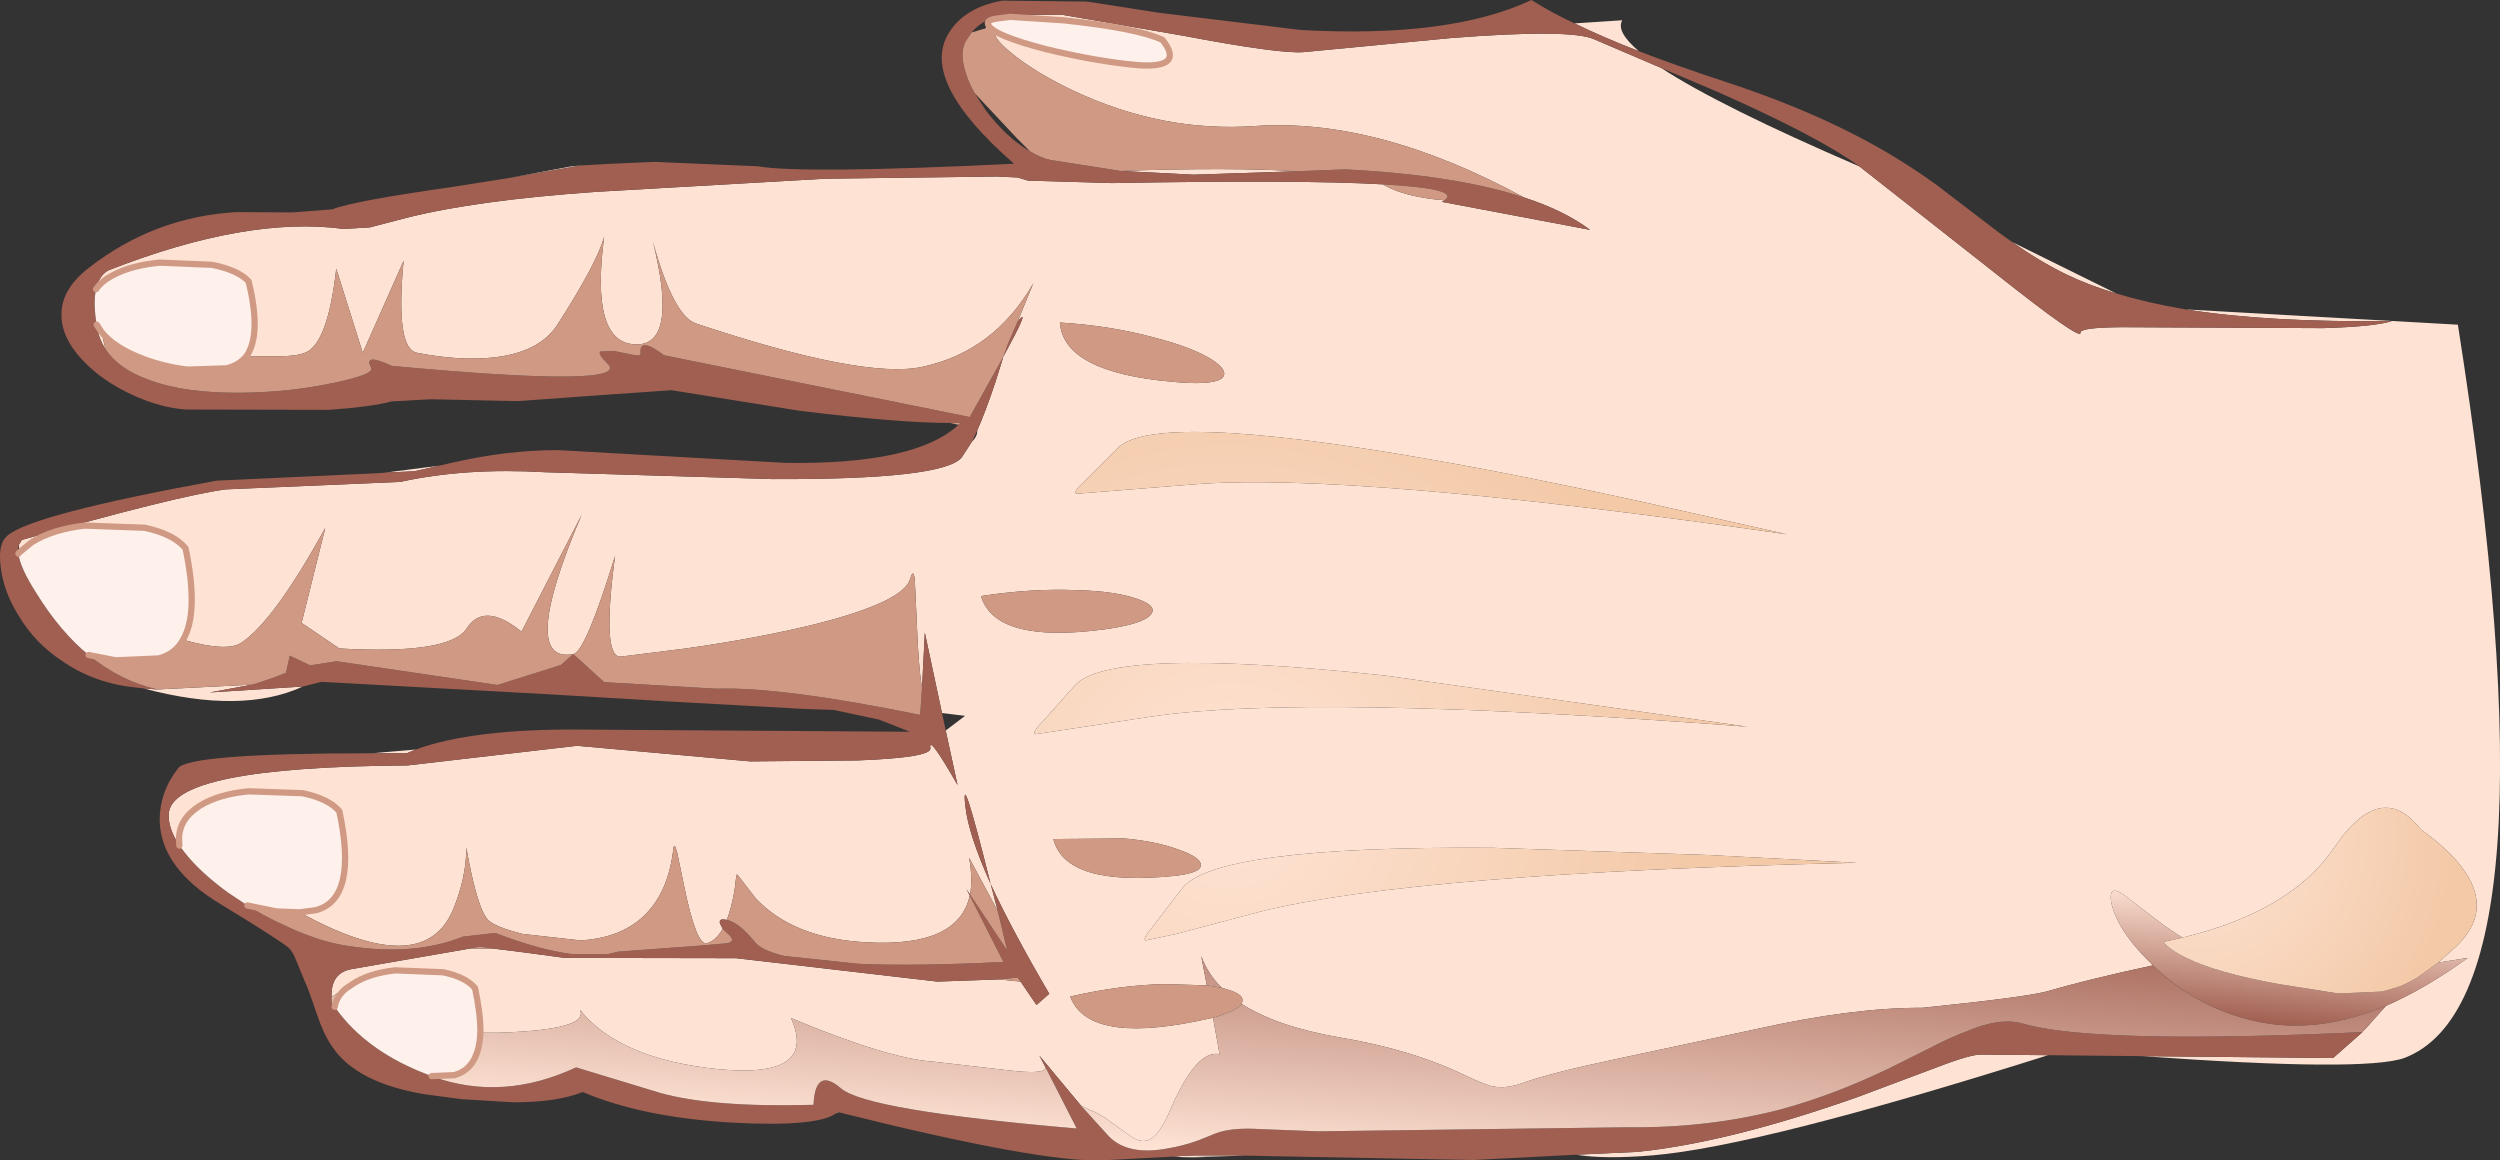 <?xml version="1.0" encoding="UTF-8" standalone="no"?>
<svg xmlns:xlink="http://www.w3.org/1999/xlink" height="186.0px" width="400.75px" xmlns="http://www.w3.org/2000/svg">
  <rect width="100%" height="100%" fill="#333333" stroke="none"/>
  <g transform="matrix(1.0, 0.0, 0.0, 1.0, 205.75, 79.6)">
    <path d="M46.65 -75.85 L54.3 -76.35 Q53.25 -74.55 56.95 -71.4 51.15 -73.65 46.65 -75.85 M116.8 -40.8 L133.5 -32.55 Q129.0 -33.9 125.4 -35.65 121.3 -37.65 116.8 -40.8 M144.6 -30.0 L177.7 -28.15 188.25 -27.55 Q205.2 80.3 179.65 90.0 173.25 92.25 137.65 89.7 L168.25 90.0 172.95 85.85 172.9 85.85 173.55 85.2 176.7 81.65 Q183.0 78.9 189.85 73.95 L185.1 74.7 187.95 72.15 Q196.75 63.75 182.25 53.3 175.9 45.2 168.4 56.3 161.5 66.5 144.1 70.7 142.05 69.45 139.95 67.85 L134.65 63.8 Q132.7 62.45 132.6 64.05 132.55 65.85 134.2 68.85 136.0 71.9 139.15 74.9 L139.35 75.15 Q128.7 77.45 122.25 79.35 118.5 80.3 102.4 81.95 91.2 81.9 75.6 85.4 L53.85 90.05 Q42.7 92.4 38.2 94.05 35.65 94.95 33.6 94.55 32.4 94.35 29.25 92.85 20.65 88.65 9.0 86.7 -1.1 84.95 -6.75 81.3 -5.9 79.85 -9.2 78.95 L-9.9 78.75 Q-12.15 76.5 -13.2 73.65 L-12.3 78.35 -19.05 78.15 Q-26.25 78.3 -34.2 80.15 -31.4 87.6 -14.15 84.15 L-11.3 83.55 -10.25 89.4 Q-13.95 88.55 -18.2 98.4 -19.65 101.85 -21.15 102.9 -22.35 103.7 -24.0 102.9 L-27.15 100.65 Q-29.4 98.9 -31.1 98.3 L-32.45 97.65 -39.15 89.6 -38.15 91.5 -38.15 91.55 Q-38.25 92.7 -44.3 91.95 L-55.95 90.6 Q-63.3 90.15 -78.95 83.6 -74.6 93.3 -90.5 91.8 -106.5 90.2 -112.8 82.25 -111.15 85.5 -126.0 85.95 L-128.75 85.95 Q-128.7 83.0 -129.6 78.8 -131.1 77.0 -134.75 76.25 L-142.4 75.95 Q-146.6 76.4 -149.25 78.15 L-150.35 78.9 Q-151.7 79.55 -152.6 80.25 -152.75 76.35 -149.4 75.75 L-130.4 72.45 -126.35 72.5 -121.55 73.1 -115.25 73.95 -87.75 74.0 -55.5 77.75 -45.6 77.4 -42.15 77.75 -39.6 81.5 -37.55 79.7 Q-43.55 69.45 -46.95 62.1 -51.8 42.65 -51.0 49.65 -50.55 54.05 -46.95 62.1 L-45.8 66.45 -50.4 57.9 Q-49.8 61.25 -50.25 63.8 L-50.85 62.9 -50.3 63.95 Q-52.1 72.3 -66.95 71.45 -78.6 70.8 -84.6 64.4 L-87.2 61.05 Q-87.6 60.45 -87.65 60.6 L-87.8 61.4 Q-88.05 64.2 -88.95 67.05 L-89.25 67.85 -89.7 67.8 Q-90.5 67.7 -90.35 68.4 L-89.9 69.3 Q-91.05 71.25 -92.45 71.6 -94.1 72.0 -96.05 62.6 L-97.2 57.05 Q-97.7 55.1 -97.85 56.75 -98.75 64.1 -103.2 67.8 -106.85 70.8 -112.65 71.15 L-122.0 70.1 Q-126.15 69.05 -127.35 68.0 -129.2 66.45 -131.0 56.25 -131.0 61.05 -133.1 66.15 -137.85 77.6 -157.7 66.65 L-155.1 66.3 Q-148.35 64.5 -151.35 50.45 -153.0 48.45 -157.25 47.55 L-165.9 47.25 Q-170.7 47.7 -173.7 49.55 -177.05 51.65 -177.05 54.9 L-177.0 55.95 Q-178.85 53.1 -178.7 50.85 -178.25 43.35 -140.4 43.1 L-113.25 39.95 -85.5 42.45 -68.3 42.3 Q-56.45 41.85 -56.6 40.35 -57.0 37.95 -52.25 46.25 L-54.15 37.5 -51.05 35.15 -54.75 34.7 -57.5 21.8 -57.95 30.65 Q-58.55 27.15 -58.8 19.8 L-59.1 13.5 Q-59.3 11.3 -59.85 13.2 -60.9 16.85 -74.85 20.4 -84.15 22.7 -95.85 24.35 L-106.2 25.65 Q-109.35 25.95 -107.15 9.5 -111.9 24.9 -113.85 25.25 -122.7 26.9 -112.5 2.9 L-122.15 21.65 Q-128.15 16.8 -130.95 21.15 -133.7 25.35 -151.35 24.35 L-157.4 20.25 -153.6 5.0 Q-161.85 20.0 -167.1 23.45 -169.4 24.95 -176.4 22.95 -173.85 18.6 -176.0 8.3 -177.9 6.0 -182.55 5.0 L-192.15 4.65 Q-197.4 5.25 -200.7 7.35 L-202.7 9.0 -202.7 7.7 -202.25 6.95 Q-177.2 -0.15 -169.55 -1.15 L-141.6 -2.35 Q-131.1 -4.65 -118.35 -3.9 L-81.9 -2.8 Q-54.6 -2.7 -51.6 -6.25 L-49.95 -8.8 -49.8 -8.95 Q-49.05 -9.75 -49.1 -10.6 -47.75 -13.65 -46.2 -18.3 L-44.9 -22.45 Q-40.65 -30.25 -42.3 -28.45 L-42.65 -28.0 -40.1 -34.2 Q-46.4 -23.25 -57.9 -20.8 -67.2 -18.75 -94.2 -27.75 -97.85 -29.05 -101.1 -40.9 -96.9 -24.0 -104.0 -24.4 -111.15 -24.75 -108.9 -41.65 -110.1 -37.35 -116.4 -27.55 -119.3 -23.1 -126.65 -22.3 -132.0 -21.7 -138.9 -23.05 -142.4 -23.7 -141.05 -37.8 L-147.6 -23.05 -151.85 -36.55 Q-153.2 -24.6 -156.75 -23.1 -158.15 -22.5 -160.95 -22.5 L-166.25 -22.5 Q-163.8 -25.95 -165.9 -34.5 -167.55 -36.3 -171.75 -37.15 L-180.15 -37.5 Q-184.85 -37.05 -187.8 -35.4 -189.5 -34.5 -190.35 -33.25 -189.9 -35.4 -188.4 -36.25 -166.1 -45.0 -150.65 -42.9 L-146.45 -43.15 -140.7 -44.65 Q-129.5 -47.5 -110.1 -48.85 L-73.5 -50.95 -46.05 -51.3 -42.6 -51.15 -41.0 -50.65 -27.45 -50.25 Q2.65 -50.8 15.9 -50.05 L16.65 -49.65 Q19.35 -48.25 24.15 -47.65 L25.8 -47.5 25.35 -47.25 49.15 -42.75 Q45.0 -45.85 38.55 -47.95 14.95 -60.75 -4.55 -59.4 -19.4 -58.35 -33.65 -65.05 -38.85 -67.5 -42.6 -70.3 -45.95 -72.85 -46.25 -74.05 -46.55 -75.0 -47.85 -75.0 L-47.3 -75.55 Q-46.5 -73.9 -38.0 -71.7 -29.7 -69.7 -23.25 -69.15 -15.8 -68.65 -19.4 -73.2 -23.45 -75.1 -35.3 -76.35 L-43.8 -76.9 -45.8 -76.65 -45.2 -77.1 -44.6 -77.2 -35.6 -77.25 -16.25 -73.9 Q-0.45 -70.9 3.3 -71.25 L26.85 -73.5 Q46.05 -75.0 49.8 -73.3 L60.55 -68.7 Q69.75 -62.65 92.35 -52.9 L114.1 -35.8 Q127.9 -24.85 127.75 -26.25 127.6 -27.1 134.35 -27.15 L166.65 -27.0 Q175.15 -27.25 177.7 -28.15 158.35 -27.85 144.6 -30.0 M122.55 89.55 Q76.35 104.15 59.2 105.6 51.4 106.25 46.9 105.5 L56.7 105.05 Q71.35 103.55 91.9 96.3 L104.7 91.5 Q110.4 89.3 112.05 89.45 L122.55 89.55 M-11.55 105.8 Q-14.6 106.05 -17.6 105.8 L-15.6 105.65 -11.55 105.8 M-146.1 41.15 L-139.1 40.55 -140.55 41.15 -146.1 41.15 M-157.2 30.45 Q-167.0 34.95 -182.75 30.75 L-180.15 30.95 -180.6 30.9 -180.05 30.9 -165.35 30.15 -172.1 31.4 -157.2 30.45 M-143.9 -3.85 L-135.35 -4.95 -139.35 -4.05 -143.9 -3.85 M-123.95 -51.1 L-114.35 -52.9 -112.5 -53.1 -123.95 -51.1 M2.2 -52.15 L-14.45 -51.6 -26.15 -52.2 Q-8.55 -52.8 2.2 -52.15 M57.3 0.8 Q38.2 -3.4 23.25 -6.0 -21.2 -13.8 -26.7 -7.65 L-31.95 -2.4 Q-33.8 -0.75 -33.2 -0.45 L-14.4 -1.95 Q10.8 -4.0 80.7 6.05 L57.3 0.8 M91.9 58.7 L67.95 57.45 33.45 56.3 Q-11.6 56.0 -16.4 63.0 L-21.05 69.05 Q-22.7 71.0 -22.1 71.15 L-17.15 70.1 -3.6 66.5 Q21.25 60.35 91.9 58.7 M74.4 36.9 L16.35 28.7 Q-28.4 23.9 -33.6 30.45 L-38.6 36.05 Q-40.35 37.8 -39.8 38.1 L-21.05 35.25 Q4.05 31.55 74.4 36.9 M-189.5 -26.4 L-188.85 -23.65 Q-189.95 -25.35 -190.25 -27.4 L-190.25 -27.55 -189.5 -26.4 M-45.05 -22.15 L-44.75 -22.9 -44.9 -22.45 -45.05 -22.15 M-9.95 -18.9 Q-8.55 -20.05 -11.55 -22.0 -14.7 -23.95 -20.75 -25.5 -27.75 -27.4 -35.85 -27.9 -35.3 -19.95 -17.85 -18.4 -11.6 -17.8 -9.95 -18.9 M-23.45 16.4 Q-27.0 15.15 -33.2 15.0 -40.4 14.7 -48.5 15.95 -46.2 23.6 -28.8 21.3 -22.55 20.45 -21.3 18.95 -20.1 17.55 -23.45 16.4 M-25.55 54.8 L-36.9 54.9 Q-34.95 62.6 -17.4 60.8 -13.1 60.3 -13.25 59.0 -13.35 57.8 -16.8 56.6 -20.45 55.25 -25.55 54.8" fill="#fee3d4" fill-rule="evenodd" stroke="none"/>
    <path d="M46.65 -75.85 Q51.15 -73.65 56.95 -71.4 63.15 -69.0 70.95 -66.45 82.5 -62.65 91.45 -58.05 98.25 -54.6 104.7 -49.95 L114.7 -42.3 116.8 -40.8 Q121.3 -37.65 125.4 -35.65 129.0 -33.9 133.5 -32.55 138.45 -31.05 144.6 -30.0 158.35 -27.85 177.7 -28.15 175.15 -27.25 166.65 -27.0 L134.35 -27.15 Q127.6 -27.1 127.75 -26.25 127.9 -24.85 114.1 -35.8 L92.35 -52.9 Q85.8 -57.7 69.4 -64.95 L60.55 -68.7 49.8 -73.3 Q46.05 -75.0 26.85 -73.5 L3.3 -71.25 Q-0.45 -70.9 -16.25 -73.9 L-35.6 -77.25 -44.6 -77.2 -45.2 -77.1 Q-48.35 -76.45 -50.0 -74.4 L-51.0 -72.9 Q-51.95 -70.95 -50.9 -67.8 -50.45 -66.3 -49.5 -64.65 L-47.75 -61.95 Q-45.5 -58.95 -42.8 -56.8 -41.7 -55.95 -40.65 -55.35 -38.9 -54.3 -37.35 -53.95 L-26.15 -52.2 -14.45 -51.6 2.2 -52.15 9.85 -52.45 Q27.6 -51.55 38.55 -47.95 45.0 -45.85 49.15 -42.75 L25.35 -47.25 25.8 -47.5 Q28.5 -49.35 15.9 -50.05 2.65 -50.8 -27.45 -50.25 L-41.0 -50.65 -42.6 -51.15 -46.05 -51.3 -73.5 -50.95 -110.1 -48.85 Q-129.5 -47.5 -140.7 -44.65 L-146.45 -43.15 -150.65 -42.9 Q-166.1 -45.0 -188.4 -36.25 -189.9 -35.4 -190.35 -33.25 -190.85 -31.05 -190.25 -27.55 L-190.25 -27.4 Q-189.95 -25.35 -188.85 -23.65 -186.8 -20.5 -182.0 -18.75 -176.1 -16.5 -166.7 -16.65 -159.15 -16.75 -152.15 -18.25 -145.7 -19.6 -146.25 -20.65 -147.6 -23.1 -142.95 -20.95 -104.3 -17.35 -108.35 -21.3 -110.0 -22.9 -109.5 -23.25 L-107.4 -23.35 -104.45 -22.75 Q-103.05 -22.45 -103.05 -22.9 -103.4 -25.75 -99.3 -22.65 L-50.3 -12.75 -45.05 -22.15 -44.9 -22.45 -44.75 -22.9 -44.15 -24.55 -42.65 -28.0 -42.3 -28.45 Q-40.65 -30.25 -44.9 -22.45 L-46.2 -18.3 Q-47.75 -13.65 -49.1 -10.6 L-49.95 -8.8 -51.6 -6.25 Q-54.6 -2.7 -81.9 -2.8 L-118.35 -3.9 Q-131.1 -4.65 -141.6 -2.35 L-169.55 -1.15 Q-177.2 -0.15 -202.25 6.95 L-202.7 7.7 Q-202.95 8.3 -202.8 9.15 -202.55 11.4 -199.85 15.6 -196.1 21.65 -191.55 25.4 -186.5 29.55 -180.6 30.9 L-180.15 30.95 -182.75 30.75 -183.65 30.65 Q-190.5 30.0 -195.65 26.45 -200.15 23.55 -202.85 18.95 -205.25 15.05 -205.65 11.15 -206.1 7.55 -204.6 6.3 -200.85 2.9 -171.05 -2.55 L-145.05 -3.75 -143.9 -3.85 -139.35 -4.05 -135.35 -4.95 -133.4 -5.4 Q-124.55 -7.45 -116.3 -7.45 L-100.4 -6.55 -79.8 -5.4 Q-59.0 -5.1 -52.1 -11.5 L-51.8 -11.8 -53.45 -11.8 Q-61.65 -11.8 -77.55 -13.75 L-98.1 -17.05 -108.2 -16.35 -122.75 -15.3 -136.65 -15.6 -143.0 -15.25 Q-146.1 -14.4 -153.0 -13.9 L-175.85 -13.95 Q-180.0 -14.2 -184.65 -16.35 -189.45 -18.6 -192.5 -21.85 -195.9 -25.45 -195.9 -29.1 -195.95 -33.3 -191.4 -36.75 -180.95 -44.85 -167.85 -45.6 L-158.85 -45.55 -152.45 -46.05 Q-149.3 -47.35 -133.1 -49.65 L-123.95 -51.1 -112.5 -53.1 -112.2 -53.1 -107.85 -53.35 -100.8 -53.65 -84.3 -52.95 Q-77.25 -51.7 -43.2 -53.35 -58.5 -66.7 -53.6 -74.4 -51.05 -78.45 -45.05 -79.5 L-31.7 -79.35 -30.5 -79.2 -19.95 -77.55 2.7 -74.8 Q26.7 -73.45 39.75 -79.6 42.7 -77.7 46.65 -75.85 M137.65 89.7 L122.55 89.55 112.05 89.45 Q110.4 89.3 104.7 91.5 L91.9 96.3 Q71.35 103.55 56.7 105.05 L46.9 105.5 30.45 106.35 -6.15 105.65 -15.6 105.65 -17.6 105.8 -29.0 106.4 Q-38.9 106.8 -71.3 98.7 L-71.45 98.7 -71.7 98.85 Q-74.75 101.1 -88.55 100.35 -102.8 99.5 -112.35 95.45 -116.4 97.1 -123.5 97.1 L-131.7 96.6 -137.4 95.85 Q-148.65 94.05 -152.55 88.1 -153.9 86.15 -155.0 82.85 -156.35 78.8 -156.9 77.7 L-158.3 74.3 Q-158.75 73.1 -159.35 72.45 -160.35 71.45 -170.45 65.3 -179.9 59.6 -180.15 52.05 -180.2 47.4 -177.2 43.55 -175.5 41.15 -146.1 41.15 L-140.55 41.15 -139.1 40.55 Q-129.95 37.2 -112.65 37.35 L-59.9 37.7 -64.85 35.75 -72.15 34.2 -76.7 34.05 -97.55 32.9 -117.65 31.7 -154.2 29.7 -157.2 30.45 -172.1 31.4 -165.35 30.15 Q-162.75 29.4 -159.9 28.25 L-159.3 25.5 -156.05 27.05 -151.8 26.4 -126.0 30.2 -115.85 27.0 -113.85 25.25 -108.9 29.75 -90.95 30.8 Q-80.55 30.45 -58.25 35.0 L-57.95 30.65 -57.5 21.8 -54.75 34.7 -54.15 37.5 -52.25 46.25 Q-57.0 37.95 -56.6 40.35 -56.45 41.85 -68.3 42.3 L-85.5 42.45 -113.25 39.95 -140.4 43.1 Q-178.25 43.35 -178.7 50.85 -178.85 53.1 -177.0 55.95 L-176.15 57.05 Q-173.7 60.2 -169.25 63.45 L-166.1 65.55 Q-163.25 67.35 -160.1 68.75 -155.15 71.1 -151.05 71.85 -139.8 73.85 -131.55 70.55 L-126.35 69.95 Q-119.4 72.65 -114.05 73.35 L-108.35 73.35 -106.65 72.95 -93.75 72.0 -89.15 71.6 Q-87.75 71.25 -88.95 70.2 L-89.9 69.3 -90.35 68.4 Q-90.5 67.7 -89.7 67.8 L-89.25 67.85 Q-87.3 68.25 -84.75 71.4 -83.7 72.75 -80.0 73.65 L-68.15 74.9 Q-59.0 75.3 -44.9 74.6 L-50.3 63.95 -50.85 62.9 -50.25 63.8 -44.3 72.75 -45.8 66.45 -46.95 62.1 Q-50.55 54.05 -51.0 49.65 -51.8 42.65 -46.95 62.1 -43.55 69.45 -37.55 79.7 L-39.6 81.5 -42.15 77.75 -42.65 77.1 -45.6 77.4 -55.5 77.75 -87.75 74.0 -115.25 73.95 -121.55 73.1 -126.35 72.5 -128.85 72.15 -130.4 72.45 -149.4 75.75 Q-152.75 76.35 -152.6 80.25 L-152.55 81.2 -152.1 81.8 Q-147.0 89.1 -136.55 92.9 L-136.2 93.05 Q-125.1 96.95 -113.4 91.5 L-99.9 95.6 Q-91.5 97.95 -75.35 97.5 -75.05 91.35 -70.95 94.85 -66.95 98.4 -33.15 101.3 L-38.15 91.5 -39.15 89.6 -32.45 97.65 -28.05 102.5 Q-24.95 105.75 -18.35 104.45 -16.2 104.1 -13.65 103.2 L-10.8 102.05 Q-8.25 101.1 -3.6 101.4 L5.55 101.75 55.15 101.1 Q68.1 101.25 79.65 98.25 88.0 96.0 97.0 91.7 L103.6 88.4 Q107.2 86.55 109.3 85.8 114.85 83.4 118.6 84.5 130.0 87.8 172.9 85.85 L172.95 85.85 168.25 90.0 137.65 89.7" fill="#a05f51" fill-rule="evenodd" stroke="none"/>
    <path d="M-52.1 -11.5 L-53.45 -11.8 -51.8 -11.8 -52.1 -11.5 M38.55 -47.95 Q27.6 -51.55 9.85 -52.45 L2.2 -52.15 Q-8.55 -52.8 -26.15 -52.2 L-37.35 -53.95 Q-38.9 -54.3 -40.65 -55.35 L-42.0 -56.7 -42.75 -57.45 -49.5 -64.65 Q-50.45 -66.3 -50.9 -67.8 -51.95 -70.95 -51.0 -72.9 L-50.0 -74.4 -48.15 -74.95 -47.85 -75.0 Q-46.55 -75.0 -46.25 -74.05 -45.95 -72.85 -42.6 -70.3 -38.85 -67.5 -33.65 -65.05 -19.4 -58.35 -4.55 -59.4 14.95 -60.75 38.55 -47.95 M15.9 -50.05 Q28.5 -49.35 25.8 -47.5 L24.15 -47.65 Q19.35 -48.25 16.65 -49.65 L15.9 -50.05 M-166.25 -22.5 L-160.95 -22.5 Q-158.15 -22.5 -156.75 -23.1 -153.2 -24.6 -151.85 -36.55 L-147.6 -23.05 -141.05 -37.8 Q-142.4 -23.7 -138.9 -23.05 -132.0 -21.7 -126.65 -22.3 -119.3 -23.1 -116.4 -27.55 -110.1 -37.35 -108.9 -41.65 -111.15 -24.75 -104.0 -24.4 -96.9 -24.0 -101.1 -40.9 -97.85 -29.05 -94.2 -27.75 -67.2 -18.75 -57.9 -20.8 -46.4 -23.25 -40.1 -34.2 L-42.65 -28.0 -44.15 -24.55 -44.75 -22.9 -45.05 -22.15 -50.3 -12.75 -99.3 -22.65 Q-103.4 -25.75 -103.05 -22.9 -103.05 -22.45 -104.45 -22.75 L-107.4 -23.35 -109.5 -23.25 Q-110.0 -22.9 -108.35 -21.3 -104.3 -17.35 -142.95 -20.95 -147.6 -23.1 -146.25 -20.65 -145.7 -19.6 -152.15 -18.25 -159.15 -16.75 -166.7 -16.65 -176.1 -16.5 -182.0 -18.75 -186.8 -20.5 -188.85 -23.65 L-189.5 -26.4 Q-187.5 -23.85 -182.75 -22.05 -179.4 -20.8 -175.7 -20.35 L-169.5 -20.55 Q-167.45 -21.0 -166.25 -22.5 M-176.4 22.95 Q-169.4 24.95 -167.1 23.45 -161.85 20.0 -153.6 5.0 L-157.4 20.25 -151.35 24.35 Q-133.7 25.35 -130.95 21.15 -128.15 16.8 -122.15 21.65 L-112.5 2.9 Q-122.7 26.9 -113.85 25.25 -111.9 24.9 -107.15 9.5 -109.35 25.95 -106.2 25.65 L-95.85 24.35 Q-84.15 22.7 -74.85 20.4 -60.9 16.85 -59.85 13.2 -59.3 11.3 -59.1 13.5 L-58.8 19.8 Q-58.55 27.15 -57.95 30.65 L-58.25 35.0 Q-80.55 30.45 -90.95 30.8 L-108.9 29.75 -113.85 25.25 -115.85 27.0 -126.0 30.2 -151.8 26.4 -156.05 27.05 -159.3 25.5 -159.9 28.25 Q-162.75 29.4 -165.35 30.15 L-180.05 30.9 -180.6 30.9 Q-186.5 29.55 -191.55 25.4 L-187.2 26.25 -180.3 25.95 Q-177.65 25.25 -176.4 22.95 M-157.7 66.65 Q-137.85 77.6 -133.1 66.15 -131.0 61.05 -131.0 56.25 -129.2 66.45 -127.35 68.0 -126.15 69.05 -122.0 70.1 L-112.65 71.15 Q-106.85 70.8 -103.2 67.8 -98.75 64.1 -97.85 56.75 -97.7 55.1 -97.2 57.05 L-96.05 62.6 Q-94.1 72.0 -92.45 71.6 -91.05 71.25 -89.9 69.3 L-88.95 70.2 Q-87.75 71.25 -89.15 71.6 L-93.75 72.0 -106.65 72.95 -108.35 73.35 -114.05 73.35 Q-119.4 72.65 -126.35 69.95 L-131.55 70.55 Q-139.8 73.85 -151.05 71.85 -155.15 71.1 -160.1 68.75 -163.25 67.35 -166.1 65.55 L-161.45 66.5 -157.7 66.65 M-89.25 67.85 L-88.95 67.05 Q-88.05 64.2 -87.8 61.4 L-87.65 60.6 Q-87.6 60.45 -87.2 61.05 L-84.6 64.4 Q-78.6 70.8 -66.95 71.45 -52.1 72.3 -50.3 63.95 L-44.9 74.6 Q-59.0 75.3 -68.15 74.9 L-80.0 73.65 Q-83.7 72.75 -84.75 71.4 -87.3 68.25 -89.25 67.85 M-50.25 63.8 Q-49.8 61.25 -50.4 57.9 L-45.8 66.45 -44.3 72.75 -50.25 63.8 M-42.15 77.75 L-45.6 77.4 -42.65 77.1 -42.15 77.75 M-126.35 72.5 L-130.4 72.45 -128.85 72.15 -126.35 72.5 M-11.3 83.55 L-14.15 84.15 Q-31.4 87.6 -34.2 80.15 -26.25 78.3 -19.05 78.15 L-12.3 78.35 -9.9 78.75 -9.2 78.95 Q-5.9 79.85 -6.75 81.3 L-6.8 81.45 Q-7.8 82.55 -11.3 83.55 M-9.95 -18.9 Q-11.6 -17.8 -17.85 -18.4 -35.3 -19.95 -35.85 -27.9 -27.75 -27.4 -20.75 -25.5 -14.7 -23.95 -11.55 -22.0 -8.55 -20.05 -9.95 -18.9 M-23.45 16.4 Q-20.1 17.55 -21.3 18.95 -22.55 20.45 -28.8 21.3 -46.2 23.6 -48.5 15.95 -40.4 14.7 -33.2 15.0 -27.0 15.15 -23.45 16.4 M-25.55 54.8 Q-20.45 55.25 -16.8 56.6 -13.35 57.8 -13.25 59.0 -13.1 60.3 -17.4 60.8 -34.95 62.6 -36.9 54.9 L-25.55 54.8" fill="#cf9984" fill-rule="evenodd" stroke="none"/>
    <path d="M57.3 0.8 L80.7 6.05 Q10.8 -4.0 -14.4 -1.95 L-33.2 -0.45 Q-33.8 -0.75 -31.95 -2.4 L-26.7 -7.65 Q-21.2 -13.8 23.25 -6.0 38.2 -3.4 57.3 0.8" fill="url(#gradient0)" fill-rule="evenodd" stroke="none"/>
    <path d="M91.9 58.7 Q21.25 60.35 -3.6 66.5 L-17.15 70.1 -22.1 71.15 Q-22.7 71.0 -21.05 69.05 L-16.4 63.0 Q-11.6 56.0 33.45 56.3 L67.95 57.45 91.9 58.7" fill="url(#gradient1)" fill-rule="evenodd" stroke="none"/>
    <path d="M74.4 36.9 Q4.05 31.55 -21.05 35.25 L-39.8 38.1 Q-40.35 37.8 -38.6 36.05 L-33.6 30.45 Q-28.4 23.9 16.35 28.7 L74.4 36.9" fill="url(#gradient2)" fill-rule="evenodd" stroke="none"/>
    <path d="M139.35 75.15 L139.15 74.9 Q136.0 71.9 134.2 68.85 132.55 65.85 132.6 64.05 132.7 62.45 134.65 63.8 L139.95 67.85 Q142.05 69.45 144.1 70.7 L141.0 71.4 Q142.2 72.75 144.7 73.95 149.55 76.35 159.55 78.15 L169.05 79.65 176.1 79.35 178.75 78.6 Q180.3 78.0 181.9 77.0 L185.1 74.7 189.85 73.95 Q183.0 78.9 176.7 81.65 166.3 86.0 157.05 84.35 147.0 82.5 139.35 75.15" fill="url(#gradient3)" fill-rule="evenodd" stroke="none"/>
    <path d="M144.1 70.7 Q161.5 66.5 168.4 56.3 175.9 45.2 182.25 53.3 196.75 63.75 187.95 72.15 L185.1 74.7 181.9 77.0 Q180.3 78.0 178.75 78.6 L176.1 79.35 169.05 79.65 159.55 78.15 Q149.55 76.35 144.7 73.95 142.2 72.75 141.0 71.4 L144.1 70.7" fill="url(#gradient4)" fill-rule="evenodd" stroke="none"/>
    <path d="M-6.15 105.65 L-11.55 105.8 -15.6 105.65 -6.15 105.65 M-71.3 98.7 L-71.7 98.85 -71.45 98.7 -71.3 98.7 M-152.6 80.25 Q-151.7 79.55 -150.35 78.9 -151.85 80.15 -152.1 81.8 L-152.55 81.2 -152.6 80.25 M-128.75 85.95 L-126.0 85.95 Q-111.15 85.5 -112.8 82.25 -106.5 90.2 -90.5 91.8 -74.6 93.3 -78.95 83.6 -63.3 90.15 -55.95 90.6 L-44.3 91.95 Q-38.25 92.7 -38.15 91.55 L-38.15 91.5 -33.15 101.3 Q-66.95 98.4 -70.95 94.85 -75.05 91.35 -75.35 97.5 -91.5 97.95 -99.9 95.6 L-113.4 91.5 Q-125.1 96.95 -136.2 93.05 L-136.55 92.9 -132.95 92.75 Q-129.0 91.7 -128.75 85.95 M-32.45 97.65 L-31.1 98.3 Q-29.4 98.9 -27.15 100.65 L-24.0 102.9 Q-22.35 103.7 -21.15 102.9 -19.65 101.85 -18.2 98.4 -13.95 88.55 -10.25 89.4 L-11.3 83.55 Q-7.8 82.55 -6.8 81.45 L-6.75 81.3 Q-1.1 84.95 9.0 86.7 20.65 88.65 29.25 92.85 32.4 94.35 33.6 94.55 35.65 94.95 38.2 94.05 42.7 92.4 53.85 90.05 L75.6 85.4 Q91.2 81.9 102.4 81.95 118.5 80.3 122.25 79.35 128.7 77.45 139.35 75.15 147.0 82.5 157.05 84.35 166.3 86.0 176.7 81.65 L173.55 85.2 172.9 85.85 Q130.0 87.8 118.6 84.5 114.85 83.4 109.3 85.8 107.2 86.55 103.6 88.4 L97.0 91.7 Q88.0 96.0 79.65 98.25 68.1 101.25 55.15 101.1 L5.55 101.75 -3.6 101.4 Q-8.25 101.1 -10.8 102.05 L-13.65 103.2 Q-16.2 104.1 -18.35 104.45 -24.95 105.75 -28.05 102.5 L-32.45 97.65 M-12.3 78.35 L-13.2 73.65 Q-12.15 76.5 -9.9 78.75 L-12.3 78.35" fill="url(#gradient5)" fill-rule="evenodd" stroke="none"/>
    <path d="M-45.8 -76.65 L-43.8 -76.9 -35.3 -76.35 Q-23.45 -75.1 -19.4 -73.2 -15.8 -68.65 -23.25 -69.15 -29.7 -69.7 -38.0 -71.7 -46.5 -73.9 -47.3 -75.55 L-47.4 -75.85 Q-47.4 -76.45 -45.8 -76.65 M-190.35 -33.25 Q-189.5 -34.5 -187.8 -35.4 -184.85 -37.05 -180.15 -37.5 L-171.75 -37.15 Q-167.55 -36.3 -165.9 -34.5 -163.8 -25.95 -166.25 -22.5 -167.45 -21.0 -169.5 -20.55 L-175.7 -20.35 Q-179.4 -20.8 -182.75 -22.05 -187.5 -23.85 -189.5 -26.4 L-190.25 -27.55 Q-190.85 -31.05 -190.35 -33.25 M-202.7 9.0 L-200.7 7.35 Q-197.4 5.25 -192.15 4.65 L-182.55 5.0 Q-177.9 6.0 -176.0 8.3 -173.85 18.6 -176.4 22.95 -177.65 25.25 -180.3 25.95 L-187.2 26.25 -191.55 25.4 Q-196.1 21.65 -199.85 15.6 -202.55 11.4 -202.8 9.15 L-202.7 9.0 M-177.0 55.95 L-177.05 54.9 Q-177.05 51.65 -173.7 49.55 -170.7 47.7 -165.9 47.25 L-157.25 47.55 Q-153.0 48.45 -151.35 50.45 -148.35 64.5 -155.1 66.3 L-157.7 66.65 -161.45 66.5 -166.1 65.55 -169.25 63.45 Q-173.7 60.2 -176.15 57.05 L-177.0 55.95 M-150.35 78.9 L-149.25 78.15 Q-146.6 76.4 -142.4 75.95 L-134.75 76.25 Q-131.1 77.0 -129.6 78.8 -128.7 83.0 -128.75 85.95 -129.0 91.7 -132.95 92.75 L-136.55 92.9 Q-147.0 89.1 -152.1 81.8 -151.85 80.15 -150.35 78.9" fill="#fef0eb" fill-rule="evenodd" stroke="none"/>
    <path d="M-45.8 -76.65 L-43.8 -76.9 -35.3 -76.35 Q-23.45 -75.1 -19.4 -73.2 -15.8 -68.65 -23.25 -69.15 -29.7 -69.7 -38.0 -71.7 -46.5 -73.9 -47.3 -75.55 L-47.4 -75.85 Q-47.4 -76.45 -45.8 -76.65 M-190.35 -33.25 Q-189.5 -34.5 -187.8 -35.4 -184.85 -37.05 -180.15 -37.5 L-171.75 -37.15 Q-167.55 -36.3 -165.9 -34.5 -163.8 -25.95 -166.25 -22.5 -167.45 -21.0 -169.5 -20.55 L-175.7 -20.35 Q-179.4 -20.8 -182.75 -22.05 -187.5 -23.85 -189.5 -26.4 L-190.25 -27.55 M-202.7 9.0 L-200.7 7.35 Q-197.4 5.25 -192.15 4.65 L-182.55 5.0 Q-177.9 6.0 -176.0 8.3 -173.85 18.6 -176.4 22.95 -177.65 25.25 -180.3 25.95 L-187.2 26.25 -191.55 25.4 M-177.0 55.95 L-177.05 54.9 Q-177.05 51.65 -173.7 49.55 -170.7 47.7 -165.9 47.25 L-157.25 47.55 Q-153.0 48.45 -151.35 50.45 -148.35 64.5 -155.1 66.3 L-157.7 66.65 -161.45 66.5 -166.1 65.55 M-150.35 78.9 L-149.25 78.15 Q-146.6 76.4 -142.4 75.95 L-134.75 76.25 Q-131.1 77.0 -129.6 78.8 -128.7 83.0 -128.75 85.95 -129.0 91.7 -132.95 92.75 L-136.55 92.9 M-202.7 9.0 L-202.8 9.15 M-152.1 81.8 Q-151.85 80.15 -150.35 78.9" fill="none" stroke="#cf9984" stroke-linecap="round" stroke-linejoin="round" stroke-width="1.0"/>
  </g>
  <defs>
    <radialGradient cx="0" cy="0" gradientTransform="matrix(-0.091, -0.021, -0.021, 0.091, -8.85, 49.2)" gradientUnits="userSpaceOnUse" id="gradient0" r="819.2" spreadMethod="pad">
      <stop offset="0.004" stop-color="#fee3d4"/>
      <stop offset="1.0" stop-color="#f3c9a7"/>
    </radialGradient>
    <radialGradient cx="0" cy="0" gradientTransform="matrix(-0.093, -0.005, -0.005, 0.093, -8.85, 49.2)" gradientUnits="userSpaceOnUse" id="gradient1" r="819.2" spreadMethod="pad">
      <stop offset="0.004" stop-color="#fee3d4"/>
      <stop offset="1.0" stop-color="#f3c9a7"/>
    </radialGradient>
    <radialGradient cx="0" cy="0" gradientTransform="matrix(-0.092, -0.014, -0.014, 0.092, -8.85, 49.2)" gradientUnits="userSpaceOnUse" id="gradient2" r="819.2" spreadMethod="pad">
      <stop offset="0.004" stop-color="#fee3d4"/>
      <stop offset="1.0" stop-color="#f3c9a7"/>
    </radialGradient>
    <linearGradient gradientTransform="matrix(-0.004, 0.012, 0.035, 0.003, 160.8, 74.6)" gradientUnits="userSpaceOnUse" id="gradient3" spreadMethod="pad" x1="-819.2" x2="819.2">
      <stop offset="0.004" stop-color="#fee3d4"/>
      <stop offset="1.0" stop-color="#a05f51"/>
    </linearGradient>
    <radialGradient cx="0" cy="0" gradientTransform="matrix(-0.051, -0.003, -0.003, 0.051, 146.95, 55.1)" gradientUnits="userSpaceOnUse" id="gradient4" r="819.2" spreadMethod="pad">
      <stop offset="0.004" stop-color="#fee3d4"/>
      <stop offset="1.0" stop-color="#f3c9a7"/>
    </radialGradient>
    <linearGradient gradientTransform="matrix(0.019, -0.028, -0.202, -0.014, 13.3, 83.1)" gradientUnits="userSpaceOnUse" id="gradient5" spreadMethod="pad" x1="-819.2" x2="819.2">
      <stop offset="0.004" stop-color="#fee3d4"/>
      <stop offset="1.0" stop-color="#a05f51"/>
    </linearGradient>
  </defs>
</svg>
